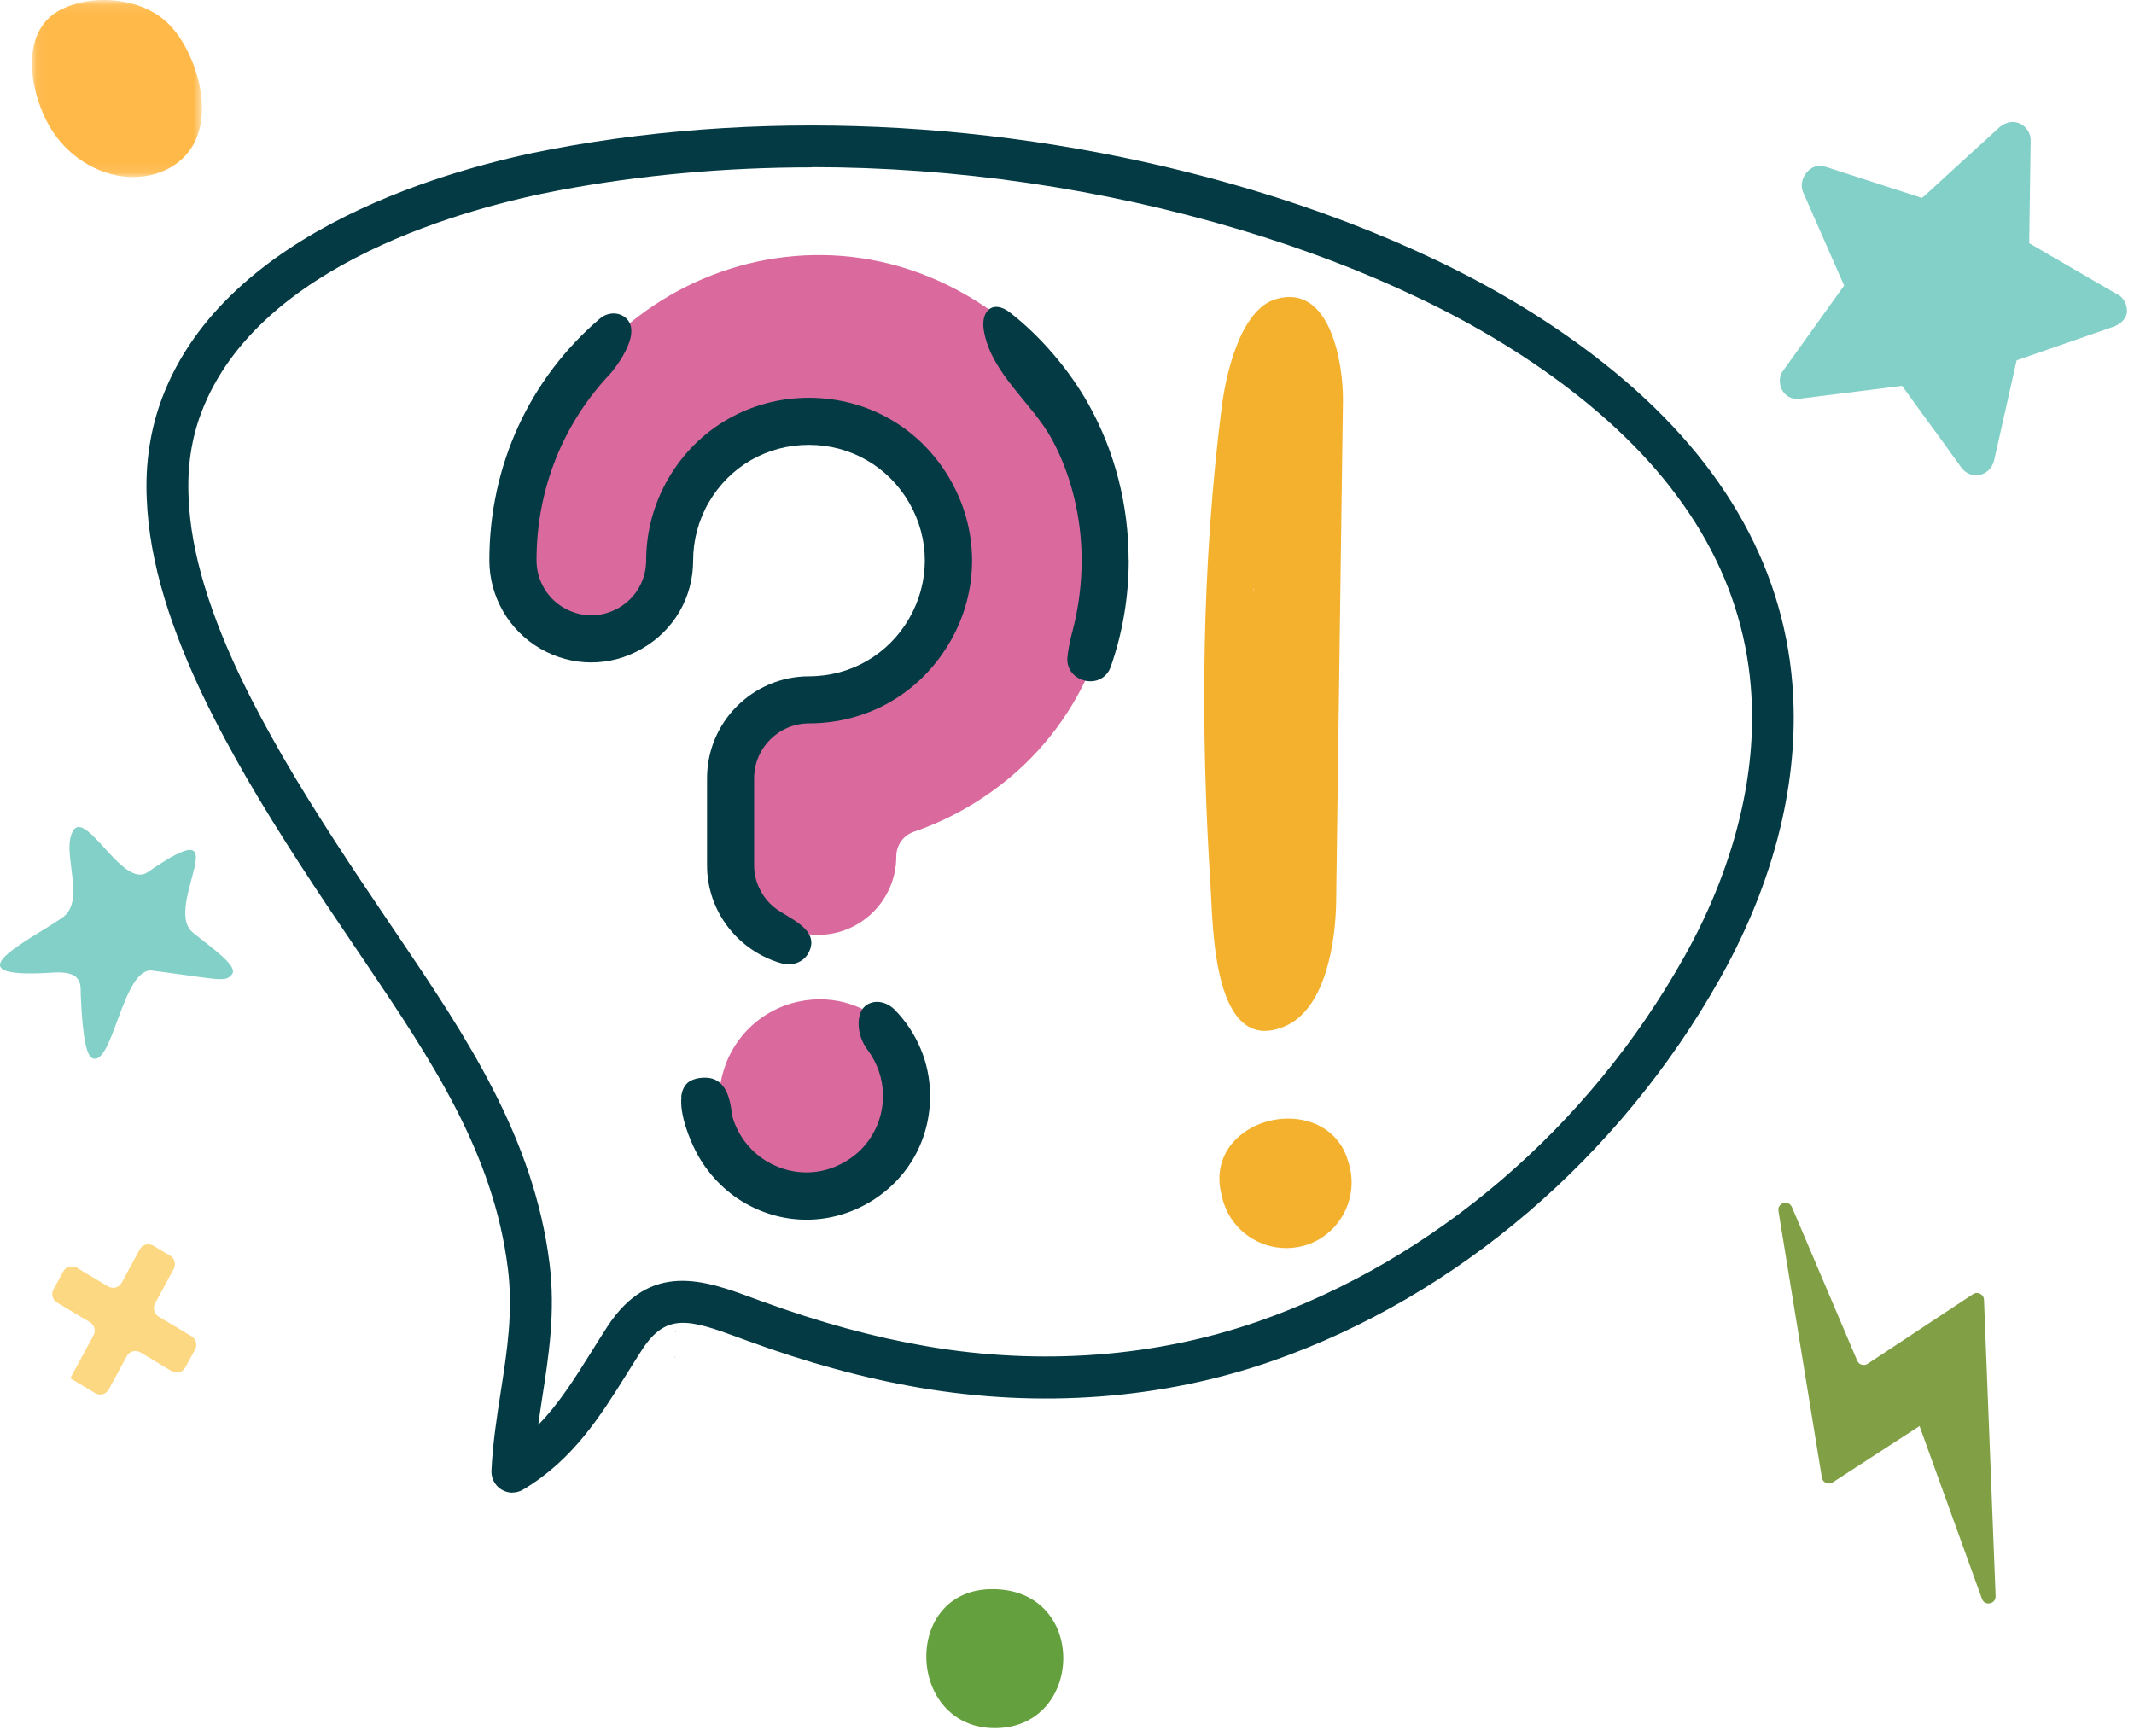 <svg width="204" height="166" viewBox="0 0 204 166" fill="none" xmlns="http://www.w3.org/2000/svg">
<path d="M78.22 89.38C74.09 89.38 70.73 86.03 70.73 81.89V73.59C70.73 69.45 74.08 66.08 78.22 66.08C88.45 66.08 94.85 55.03 89.78 46.16C85.96 39.47 77.95 37.31 71.37 41.32C67.2 43.86 64.9 48.23 64.9 52.76C64.89 58.52 58.64 62.12 53.65 59.22C51.35 57.88 49.92 55.42 49.92 52.76C49.9 30.97 73.48 17.33 92.36 28.2C111.24 39.08 111.27 66.32 92.4 77.23C90.8 78.15 89.12 78.92 87.37 79.52C86.36 79.86 85.68 80.81 85.68 81.88C85.68 86.01 82.34 89.37 78.21 89.38H78.22Z" fill="#DA6A9E"/>
<path d="M69.2 102.25C66.97 109.27 73.17 116.08 80.37 114.5C83.72 113.76 86.43 111.29 87.45 108.02C89.68 101 83.48 94.19 76.28 95.77C72.93 96.5 70.22 98.98 69.2 102.25Z" fill="#DA6A9E"/>
<path d="M65.14 104.88C64.95 106.59 65.97 109.03 66.53 110.1C67.6 112.17 69.28 113.94 71.31 115.08C75.03 117.17 79.45 117.12 83.13 114.94C86.81 112.76 88.97 108.91 88.91 104.63C88.88 101.55 87.62 98.66 85.51 96.52C84.91 95.91 84 95.6 83.2 95.9C82.32 96.23 82.08 97.07 82.08 97.88C82.08 98.8 82.41 99.68 82.96 100.41C83.86 101.63 84.39 103.11 84.41 104.68C84.42 106 84.1 107.25 83.48 108.34C82.87 109.45 81.97 110.38 80.82 111.05C78.55 112.41 75.81 112.44 73.49 111.14C71.8 110.2 70.57 108.63 70.03 106.81C69.99 106.67 69.97 106.54 69.95 106.39C69.81 105.14 69.43 103.5 68.07 103.12C67.39 102.93 66.29 103.04 65.74 103.52C65.37 103.85 65.18 104.32 65.12 104.87L65.14 104.88ZM66.21 104.41C66.45 104.55 66.73 104.71 67.04 104.89L66.21 104.41Z" fill="#033A43"/>
<path d="M67.37 107.95L66.43 107.74C66.7 107.8 67.02 107.87 67.37 107.95Z" fill="#033A43"/>
<path d="M64.63 127.26C64.63 127.26 64.63 127.27 64.62 127.27C64.6 127.3 64.57 127.34 64.56 127.38L64.59 127.34L64.61 127.3L64.66 127.23C64.66 127.23 64.64 127.25 64.63 127.26ZM47.39 138.33C47.39 138.33 47.38 138.35 47.37 138.37V138.39L47.83 138.58C47.89 138.6 47.9 138.6 47.91 138.6L47.52 138.16C47.47 138.2 47.42 138.26 47.39 138.33ZM47.36 138.43V138.41V138.39C47.36 138.39 47.34 138.44 47.34 138.47V138.43H47.36ZM47.32 138.62C47.32 138.62 47.31 138.63 47.31 138.64V138.67C47.31 138.74 47.32 138.81 47.34 138.89V138.47C47.34 138.47 47.33 138.49 47.34 138.51C47.32 138.54 47.32 138.58 47.32 138.62Z" fill="#010101"/>
<path d="M47.98 138.68H48L48.06 138.7L48.26 138.79L47.98 138.68Z" fill="#010101"/>
<path d="M64.61 127.3L64.59 127.34L64.56 127.38C64.56 127.38 64.58 127.32 64.61 127.3V127.27L64.63 127.26C64.64 127.26 64.65 127.24 64.66 127.23L64.61 127.3Z" fill="#010101"/>
<path d="M47.32 138.62C47.32 138.62 47.32 138.54 47.34 138.51V138.89C47.32 138.81 47.31 138.74 47.31 138.67V138.64L47.32 138.62Z" fill="#020202"/>
<path d="M47.35 138.47C47.35 138.47 47.36 138.41 47.37 138.39V138.41C47.37 138.41 47.37 138.42 47.37 138.43V138.47H47.35Z" fill="#020202"/>
<path d="M48.63 138.55C48.63 138.55 48.61 138.63 48.59 138.67C48.59 138.67 48.58 138.72 48.57 138.73L48.56 138.76C48.56 138.79 48.56 138.81 48.56 138.83L48.54 138.88H48.52C48.52 138.89 48.52 138.9 48.5 138.91C48.48 138.96 48.45 139.01 48.41 139.04L48.48 138.87L48.44 138.85L48.31 138.8C48.31 138.8 48.29 138.8 48.28 138.8C48.3 138.79 48.34 138.78 48.4 138.74C48.42 138.72 48.44 138.71 48.46 138.7V138.67L48.49 138.66L48.61 138.58L48.64 138.56L48.63 138.55Z" fill="#020202"/>
<path d="M125.01 118.99C124.34 119.22 123.65 119.33 122.97 119.33C120.36 119.33 117.93 117.71 117.02 115.13C116.93 114.89 116.87 114.64 116.81 114.39C116.65 113.81 116.57 113.24 116.57 112.69C116.57 111.28 117.1 109.98 118.13 108.94C119.81 107.25 122.55 106.53 124.95 107.18C126.93 107.72 128.36 109.13 128.88 111.05C129.97 114.3 128.25 117.85 125.01 118.99Z" fill="#F3B12E"/>
<path d="M117.25 39.7C117.25 39.95 117.25 40.2 117.25 40.45C117.28 40.42 117.3 40.38 117.32 40.34C117.36 40.24 117.37 40.14 117.4 40.04C117.39 39.94 117.33 39.82 117.24 39.7H117.25Z" fill="#F3B12E"/>
<path d="M119.86 56.28C119.87 56.38 119.86 56.48 119.81 56.57C119.81 56.45 119.83 56.32 119.84 56.19C119.85 56.22 119.85 56.25 119.86 56.28Z" fill="#F3B12E"/>
<path d="M128.05 62.53C128.16 54.47 128.27 46.41 128.38 38.34C128.43 34.85 127.2 27.03 121.96 28.6C118.51 29.63 117.16 35.97 116.78 38.99C114.86 54.23 114.74 69.55 115.73 84.86C115.96 88.4 115.92 101.06 122.83 98.12C126.77 96.44 127.68 89.92 127.73 86.24C127.84 78.34 127.94 70.43 128.05 62.53ZM119.81 56.57C119.81 56.45 119.83 56.32 119.84 56.19C119.85 56.22 119.85 56.25 119.86 56.28C119.87 56.38 119.86 56.48 119.81 56.57Z" fill="#F3B12E"/>
<path d="M95.26 151.94C86.29 151.55 86.52 164.82 94.73 165.21C103.51 165.61 104.19 152.32 95.26 151.94Z" fill="#64A03D"/>
<path d="M14.12 83.38C11.6 85.19 7.68 76.08 6.73 80.11C6.24 82.35 8.08 86.2 5.98 87.72C2.81 89.93 -5.16 93.65 4.98 92.99C7.86 92.78 7.71 94.06 7.72 95.14C7.91 99.65 8.33 100.71 8.71 101.1C10.73 102.46 11.7 92.34 14.59 92.8C20.99 93.63 21.54 93.95 22.17 93.16C22.8 92.37 20.39 90.75 18.39 89.12C15.53 86.61 23.21 77.06 14.12 83.39V83.38Z" fill="#82D0C8"/>
<path d="M202.36 28.12L193.98 23.25L194.12 13.38C194.12 12.16 192.63 10.95 191.15 12.16C183.72 18.92 184.26 18.51 183.72 18.92L174.53 15.95C173.04 15.41 171.83 17.17 172.37 18.38L176.29 27.3L170.48 35.41C169.67 36.36 170.34 38.38 172.1 38.11L181.83 36.89C185.34 41.76 184.13 40 187.51 44.73C188.46 45.95 190.21 45.54 190.62 44.05L192.78 34.45L202.11 31.21C202.79 30.94 203.33 30.4 203.33 29.72C203.33 29.04 202.92 28.37 202.38 28.1L202.36 28.12Z" fill="#82D0C8"/>
<mask id="mask0_59_31" style="mask-type:luminance" maskUnits="userSpaceOnUse" x="3" y="0" width="17" height="17">
<path d="M19.35 0.09H3.06V16.9H19.35V0.09Z" fill="white"/>
</mask>
<g mask="url(#mask0_59_31)">
<path d="M18.5 6.19C18.46 6.08 18.42 5.98 18.37 5.87C17.7 4.22 16.74 2.64 15.3 1.59C12.76 -0.26 8.64 -0.51 5.83 0.91C1.6 3.05 2.92 9.39 5.07 12.62C6.8 15.22 9.83 17.01 12.95 16.92C14.78 16.87 16.63 16.15 17.82 14.77C19.79 12.49 19.58 9.04 18.5 6.2V6.19Z" fill="#FFB949"/>
</g>
<path d="M183.501 136.35L189.461 152.85C189.721 153.58 190.801 153.37 190.771 152.59L189.661 124.27C189.641 123.74 189.051 123.44 188.611 123.73L178.531 130.39C178.181 130.62 177.701 130.48 177.541 130.09L171.301 115.41C170.991 114.68 169.881 115 170.011 115.78L174.161 141.27C174.241 141.75 174.791 141.99 175.191 141.73L183.501 136.34V136.35Z" fill="#81A046"/>
<path d="M107.9 53.54C107.9 57.09 107.31 60.52 106.19 63.72C105.35 66.14 101.71 65.23 102.05 62.7C102.22 61.39 102.53 60.32 102.53 60.32C103.1 58.15 103.4 55.88 103.4 53.55C103.4 49.65 102.48 45.58 100.6 42.07C98.72 38.56 94.77 35.76 94.05 31.61C93.73 29.75 94.89 28.6 96.55 29.88C99.5 32.17 102.26 35.42 104.08 38.69C106.6 43.21 107.89 48.36 107.89 53.53L107.9 53.54Z" fill="#033A43"/>
<path d="M67.37 107.95L66.43 107.74C66.7 107.8 67.02 107.87 67.37 107.95Z" fill="#033A43"/>
<path d="M90.81 61.37C88 66.25 82.96 69.16 77.33 69.16C74.44 69.17 72.08 71.53 72.09 74.42V82.73C72.09 84.27 72.8 85.75 73.99 86.73C75.27 87.79 78.53 88.81 77.28 91.12C76.81 92 75.73 92.38 74.77 92.12C70.64 90.98 67.59 87.21 67.59 82.73V74.42C67.58 69.05 71.95 64.67 77.32 64.66C81.33 64.66 84.91 62.59 86.91 59.13C88.91 55.66 88.91 51.52 86.91 48.06C85.91 46.33 84.51 44.95 82.86 44C81.22 43.05 79.32 42.53 77.32 42.53C73.32 42.53 69.74 44.6 67.74 48.06C66.77 49.74 66.26 51.66 66.26 53.59C66.26 57.12 64.42 60.27 61.37 62.02C58.32 63.78 54.68 63.77 51.63 62C48.65 60.27 46.79 57.05 46.78 53.6C46.77 44.5 50.64 36.18 57.36 30.45C58.05 29.86 59.1 29.79 59.79 30.37C61.64 31.92 58.35 35.72 58.35 35.72C53.84 40.47 51.28 46.77 51.29 53.59C51.29 55.45 52.29 57.18 53.9 58.11C55.54 59.06 57.5 59.07 59.14 58.12C60.78 57.18 61.76 55.48 61.77 53.59C61.77 50.87 62.49 48.18 63.85 45.82C65.25 43.38 67.22 41.43 69.53 40.1C71.85 38.76 74.51 38.03 77.33 38.03C82.96 38.03 88 40.94 90.81 45.81C93.63 50.68 93.63 56.5 90.82 61.37H90.81Z" fill="#033A43"/>
<path d="M6.72 131.77L9.09 133.19C9.55 133.47 10.15 133.3 10.4 132.83L12.12 129.66C12.38 129.19 12.97 129.02 13.43 129.3L16.41 131.09C16.87 131.37 17.47 131.2 17.72 130.73L18.65 129.01C18.89 128.57 18.74 128.01 18.3 127.75L15.17 125.88C14.74 125.62 14.58 125.07 14.82 124.62L16.61 121.31C16.85 120.87 16.7 120.31 16.26 120.05L14.66 119.1C14.2 118.83 13.6 118.99 13.35 119.46L11.64 122.63C11.39 123.1 10.79 123.27 10.33 122.99L7.35 121.21C6.89 120.94 6.29 121.1 6.04 121.57L5.11 123.28C4.87 123.72 5.02 124.28 5.46 124.54L8.59 126.41C9.02 126.67 9.18 127.22 8.94 127.67L6.72 131.77Z" fill="#FCD882"/>
<g clip-path="url(#clip0_59_31)">
<path d="M47.88 141.14H47.9L47.96 141.16L48.16 141.25L47.88 141.14Z" fill="#010101"/>
<path d="M64.51 129.76L64.49 129.8L64.46 129.84C64.46 129.84 64.48 129.78 64.51 129.76V129.73L64.53 129.72C64.54 129.72 64.55 129.7 64.56 129.69L64.51 129.76Z" fill="#010101"/>
<path d="M48.98 142.71C48.62 142.71 48.27 142.61 47.95 142.42C47.32 142.04 46.95 141.34 46.98 140.61C47.11 137.94 47.5 135.43 47.88 133C48.49 129.08 49.06 125.38 48.55 121.27C47.17 110.17 41.19 101.3 34.86 91.91L33.65 90.12C30.48 85.43 26.81 79.95 23.58 74.38C20.96 69.82 17.71 63.75 15.73 57.22C14.7 53.8 14.15 50.7 14.03 47.72C13.87 44.3 14.37 41.04 15.5 38.04C21.65 21.77 43.59 15.99 52.74 14.26C74.08 10.23 97.87 11.62 119.74 18.17C125.98 20.04 131.89 22.3 137.3 24.88C143.3 27.74 148.7 31.07 153.37 34.77C164.35 43.47 170.39 53.76 171.34 65.36C171.68 69.53 171.36 73.86 170.39 78.25C169.26 83.37 167.26 88.49 164.46 93.49C154.87 110.61 139.26 123.96 121.65 130.11C111.16 133.78 99.48 134.66 87.88 132.67C82.62 131.77 77.26 130.31 71.48 128.2L70.61 127.88C65.87 126.13 63.68 125.5 61.38 129.04C60.88 129.81 60.4 130.58 59.92 131.35C57.39 135.39 54.78 139.58 50 142.42C49.68 142.61 49.33 142.7 48.98 142.7V142.71ZM77.58 16C69.36 16 61.25 16.73 53.48 18.19C45 19.79 24.68 25.07 19.24 39.46C18.3 41.94 17.89 44.66 18.03 47.55C18.13 50.2 18.63 52.97 19.56 56.05C21.42 62.2 24.54 68 27.05 72.37C30.21 77.82 33.83 83.23 36.97 87.87L38.18 89.66C44.5 99.03 51.03 108.72 52.53 120.77C53.11 125.43 52.46 129.58 51.84 133.6C51.71 134.47 51.57 135.35 51.45 136.23C53.41 134.23 54.91 131.85 56.55 129.22C57.04 128.44 57.53 127.65 58.05 126.85C62.19 120.49 67.41 122.42 72.02 124.12L72.87 124.43C78.42 126.45 83.56 127.85 88.58 128.71C99.51 130.59 110.5 129.75 120.35 126.31C137.06 120.47 151.87 107.79 160.99 91.51C163.6 86.86 165.45 82.1 166.5 77.36C167.39 73.36 167.68 69.43 167.37 65.66C166.52 55.21 160.98 45.86 150.9 37.88C146.47 34.37 141.32 31.2 135.59 28.47C130.36 25.97 124.65 23.79 118.61 21.98C105.32 18 91.3 15.98 77.59 15.98L77.58 16Z" fill="#033A43"/>
</g>
<defs>
<clipPath id="clip0_59_31">
<rect width="157.47" height="130.71" fill="white" transform="translate(14 12)"/>
</clipPath>
</defs>
</svg>
